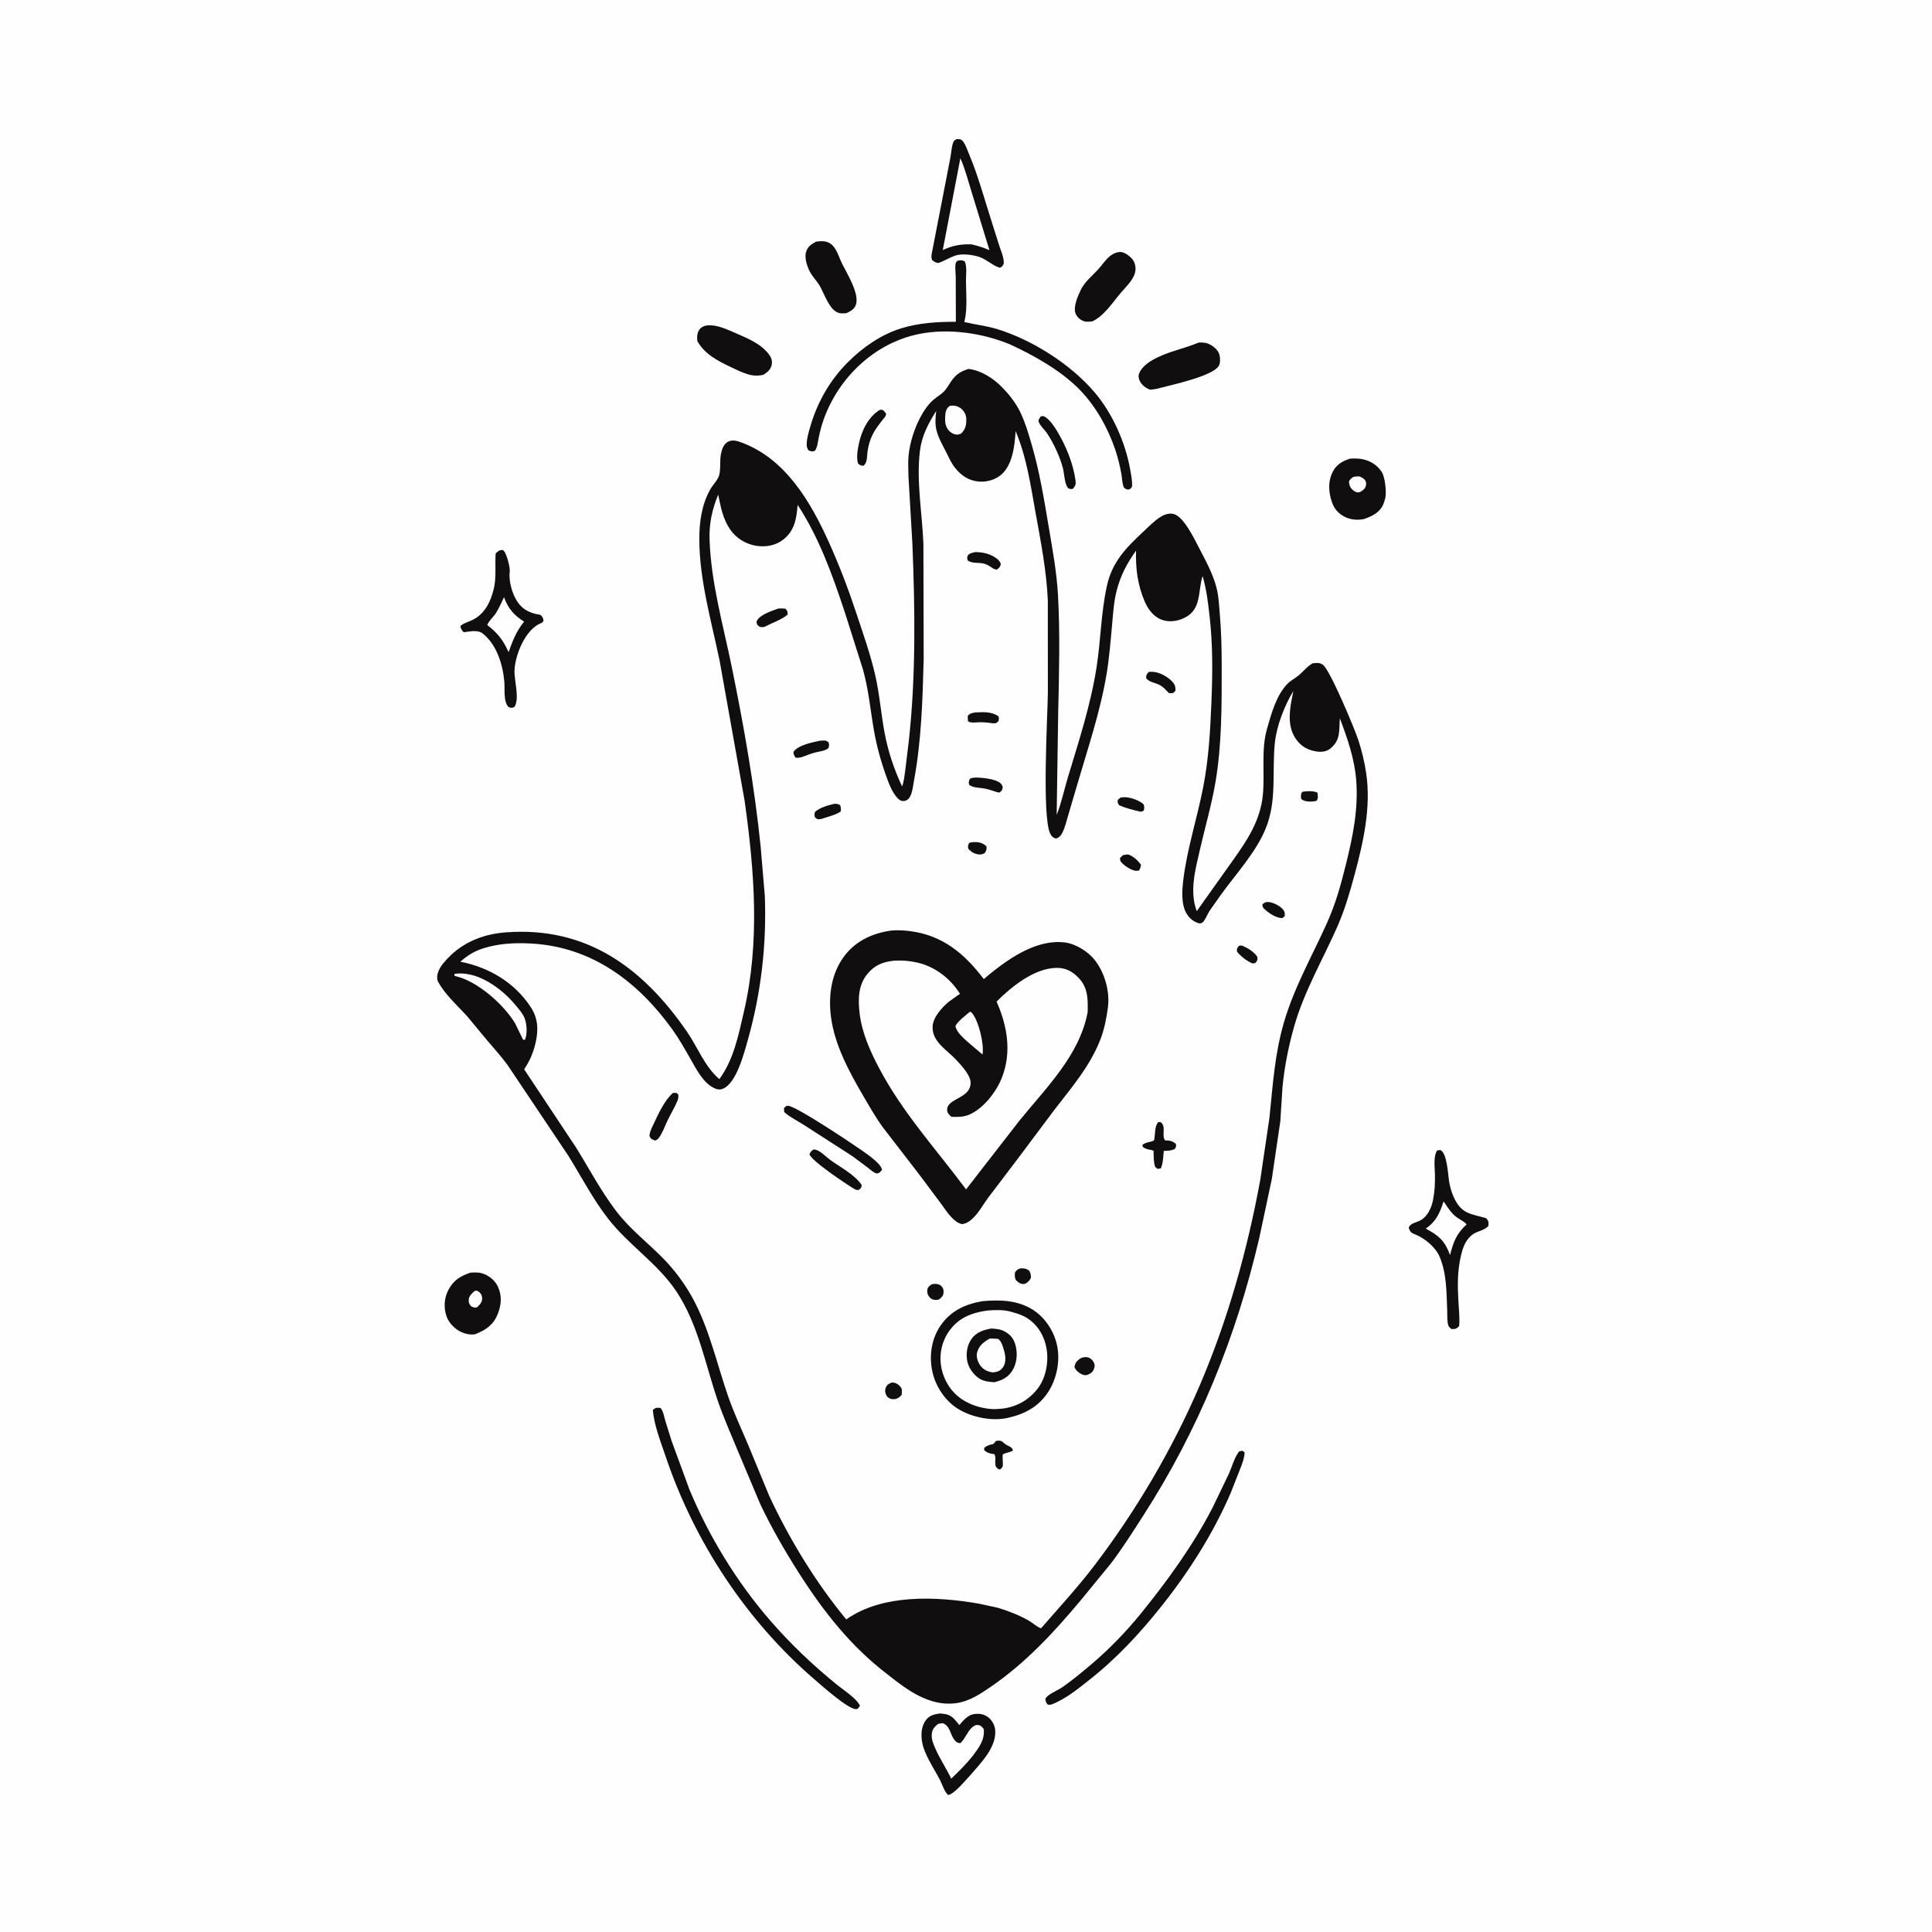 <svg version="1.1" xmlns="http://www.w3.org/2000/svg" style="display: block;" viewBox="0 0 2048 2048" width="1024" height="1024">
<path transform="translate(0,0)" fill="rgb(254,254,254)" d="M -0 -0 L 2048 0 L 2048 2048 L -0 2048 L -0 -0 z"/>
<path transform="translate(0,0)" fill="rgb(17,14,16)" d="M 932.544 434.5 L 934.297 434.304 C 936.769 434.523 937.955 436.764 939.321 438.5 C 939.213 440.059 938.953 440.844 937.974 442.082 C 932.014 449.617 926.559 456.016 923.055 465.141 C 921.4 469.45 920.31 473.936 919.637 478.5 C 918.834 483.944 919.729 489.835 915.5 493.663 C 912.396 493.552 912.18 493.359 909.663 491.5 C 907.51 485.629 909.169 475.986 910.526 469.939 C 913.619 456.15 920.238 442.211 932.544 434.5 z"/>
<path transform="translate(0,0)" fill="rgb(17,14,16)" d="M 1103.17 441.5 C 1105.47 440.973 1105.87 440.752 1108 442.082 C 1113.27 445.373 1117.78 452.305 1120.92 457.598 C 1130.17 473.191 1137.52 490.993 1140.07 509.039 C 1140.67 513.336 1140.12 514.614 1137.5 518.035 C 1135.2 518.722 1134.83 518.464 1132.5 517.744 L 1131.59 516.603 C 1128.43 512.203 1128.14 501.444 1126.63 495.837 C 1125 489.759 1122.69 483.734 1120.11 478 C 1117.21 471.57 1113.79 465.138 1109.88 459.267 C 1107.39 455.524 1102.02 450.838 1100.91 446.62 C 1100.47 444.961 1102.32 442.918 1103.17 441.5 z"/>
<path transform="translate(0,0)" fill="rgb(17,14,16)" d="M 864.922 256.206 C 868.416 255.707 872.028 255.311 875.5 256.155 C 885.041 258.476 887.74 268.498 891.167 276.287 C 893.021 280.501 895.304 284.503 897.425 288.584 C 901.884 297.165 910.8 313.66 907.153 323.393 C 905.424 328.007 901.232 330.078 897.049 332.052 C 894.615 332.126 891.749 332.398 889.382 331.785 C 879.118 329.127 873.648 310.703 868.665 302.5 C 866.1 298.278 862.63 294.662 859.961 290.5 C 856.216 284.658 852.5 274.338 854.366 267.47 C 856.016 261.4 859.719 259.179 864.922 256.206 z"/>
<path transform="translate(0,0)" fill="rgb(17,14,16)" d="M 746.79 345.5 C 749.638 344.702 753.081 344.684 756 345.033 C 763.828 345.969 772.063 349.756 779.219 352.877 C 791.902 358.408 805.951 363.924 814.754 375.195 C 817.412 378.598 818.932 382.206 818.072 386.562 C 817.044 391.773 813.602 394.428 809.399 397.208 C 804.01 398.658 798.426 398.367 793.08 396.831 C 786.564 394.96 780.405 391.85 774.304 388.941 C 760.721 382.463 746.742 375.235 739.184 361.5 C 738.832 358.012 738.765 354.779 740.219 351.5 C 741.693 348.178 743.564 346.912 746.79 345.5 z"/>
<path transform="translate(0,0)" fill="rgb(17,14,16)" d="M 1184.29 267.5 C 1185.97 267.164 1187.81 266.912 1189.5 267.335 C 1193.91 268.439 1200.11 273.212 1202.03 277.386 C 1204.03 281.722 1204.23 286.13 1202.68 290.6 C 1200.06 298.107 1193.1 304.543 1188.04 310.5 C 1179.31 320.776 1170.44 334.803 1157.99 340.655 C 1154.83 341 1151.61 341.452 1148.55 340.35 C 1144.9 339.039 1141.52 335.857 1140.11 332.241 C 1137.38 325.255 1142.87 312.86 1146.09 306.5 C 1150.16 298.447 1158.13 292.154 1164.14 285.5 C 1168.38 280.808 1171.98 275.135 1176.94 271.181 C 1179.15 269.411 1181.61 268.36 1184.29 267.5 z"/>
<path transform="translate(0,0)" fill="rgb(17,14,16)" d="M 1270.63 363.131 C 1275.24 362.887 1278.66 363.122 1282.81 365.305 C 1287.25 367.644 1291.66 371.582 1292.82 376.692 C 1293.56 380 1293.7 385.186 1291.78 388.142 C 1284.83 398.823 1242.35 407.956 1229.07 411.419 C 1225.62 412.441 1222.58 412.847 1219 413.072 C 1214.44 411.257 1210.09 408.103 1208.04 403.487 C 1206.85 400.806 1206.5 398.305 1207.66 395.494 C 1210.12 389.515 1216.42 384.659 1221.9 381.54 C 1237.67 372.561 1254.19 370.073 1270.63 363.131 z"/>
<path transform="translate(0,0)" fill="rgb(17,14,16)" d="M 498.706 1349.07 C 502.665 1348.89 506.82 1348.54 510.672 1349.68 C 517.925 1351.82 524.528 1356.9 527.758 1363.81 C 532.351 1373.64 531.468 1383.54 527.439 1393.35 C 522.673 1404.95 514.652 1409.97 503.493 1414.4 C 498.39 1415.06 493.677 1414.17 489 1412.04 C 482.152 1408.92 475.714 1402.39 473.272 1395.2 C 470.212 1386.2 470.814 1375.92 475.237 1367.5 C 480.721 1357.06 487.98 1352.67 498.706 1349.07 z"/>
<path transform="translate(0,0)" fill="rgb(254,254,254)" d="M 503.059 1368.5 L 505.532 1368.09 C 506.559 1368.7 507.622 1369.26 508.5 1370.09 C 510.297 1371.78 511.104 1374.02 511.1 1376.43 C 511.091 1380.85 508.483 1383.07 505.5 1385.9 C 502.474 1386.23 502.074 1386.02 499.309 1384.68 C 497.442 1382.07 496.844 1381.53 496.875 1378.21 C 496.916 1373.74 500.081 1371.37 503.059 1368.5 z"/>
<path transform="translate(0,0)" fill="rgb(17,14,16)" d="M 1431.5 486.099 C 1435.41 486.028 1439.57 485.889 1443.43 486.603 C 1452.36 488.257 1459.64 492.628 1464.66 500.23 C 1468.22 505.618 1470.01 522.203 1468.38 528.363 L 1468.04 529.5 C 1467.45 531.549 1466.87 533.571 1465.94 535.5 C 1461.89 543.868 1453.82 547.461 1445.54 550.321 C 1439.12 551.439 1432.55 551.07 1426.55 548.367 C 1419.5 545.191 1414.57 539.912 1412.01 532.605 C 1408.18 521.67 1407.45 509.911 1413.16 499.409 C 1417.2 491.973 1423.71 488.41 1431.5 486.099 z"/>
<path transform="translate(0,0)" fill="rgb(254,254,254)" d="M 1434.67 505.5 C 1436.78 505.011 1438.84 505.046 1441 504.981 C 1442.87 505.839 1444.96 506.658 1446.36 508.219 C 1448.13 510.203 1448.49 511.91 1447.98 514.5 C 1447.33 517.819 1445.15 519.416 1442.5 521.158 C 1441.65 521.497 1440.93 521.847 1439.98 521.929 C 1437.75 522.125 1435.6 520.761 1433.98 519.356 C 1431.1 516.854 1430.24 514.177 1429.98 510.5 C 1431.03 507.886 1432.46 507.091 1434.67 505.5 z"/>
<path transform="translate(0,0)" fill="rgb(17,14,16)" d="M 1313.63 1538.5 L 1317 1537.84 L 1319.27 1539.5 C 1319.41 1544.5 1317.35 1549.48 1315.77 1554.17 L 1304.63 1582.51 C 1286.11 1625.44 1260.56 1665.71 1231.52 1702.25 C 1208.34 1731.4 1183.81 1757.86 1154.48 1780.97 C 1141.88 1790.91 1129.58 1800.99 1114.5 1806.94 L 1111 1807.12 C 1108.53 1805.06 1108.76 1804.07 1108.1 1801 C 1108.75 1799.78 1108.74 1799.63 1109.89 1798.5 C 1113.79 1794.68 1121.53 1791.71 1126.29 1788.39 C 1136.89 1780.99 1147.03 1772.58 1156.9 1764.22 C 1175.98 1748.06 1194.34 1729.03 1210.06 1709.56 C 1238.29 1674.6 1264.61 1638.28 1285.33 1598.25 L 1302.77 1562 C 1305.77 1555.21 1308.33 1545.91 1312.56 1539.95 L 1313.63 1538.5 z"/>
<path transform="translate(0,0)" fill="rgb(17,14,16)" d="M 694.998 1492.5 C 696.909 1492.17 698.339 1492.32 700.256 1492.5 C 703.147 1496 704.022 1501.86 705.276 1506.18 L 711.897 1527.34 L 730.757 1578.76 C 751.336 1628.36 780.865 1676.7 816.027 1717.34 C 838.152 1742.91 861.79 1765.27 888.035 1786.55 C 893.815 1791.23 909.619 1801.57 911.559 1808.5 L 909.066 1811.5 L 907.392 1811.75 C 899.046 1811.96 870.083 1786.03 862.647 1779.61 C 790.837 1717.58 735.908 1633.9 705.691 1544.1 C 700.573 1528.89 693.215 1510.49 692.062 1494.5 L 694.998 1492.5 z"/>
<path transform="translate(0,0)" fill="rgb(17,14,16)" d="M 529.24 583.5 C 530.465 583.156 531.736 583.114 533 582.989 C 533.794 583.721 534.097 583.92 534.701 584.731 C 537.3 588.221 540.909 601.866 540.351 605.98 C 539.005 615.895 543.044 629.841 548.497 637.913 C 554.174 646.318 561.594 649.793 571.267 651.501 L 573 651.8 C 575.312 654.288 575.536 654.672 576.186 658 C 575.266 659.585 574.736 660.048 573.029 660.754 C 556.911 667.423 546.018 694.052 545.387 710.812 C 545.001 721.055 551.072 740.607 545.343 749.342 C 542.225 750.758 542.366 750.589 539.086 749.5 C 533.432 743.702 535.267 730.558 534.634 722.982 C 533.1 704.604 526.606 683.32 511.63 671.5 C 506.27 667.269 497.674 669.562 491.5 670.205 C 489.299 667.554 488.52 667.008 488.061 663.5 C 492.387 659.913 498.269 658.849 503.116 655.965 C 514.75 649.042 520.008 637.588 523.232 625 C 526.494 612.262 524.465 599.376 525.435 586.5 L 529.24 583.5 z"/>
<path transform="translate(0,0)" fill="rgb(254,254,254)" d="M 534.296 633.03 C 538.562 645.041 544.88 652.282 555.54 658.948 C 547.223 669.305 543.572 678.939 539.132 691.343 C 533.534 678.795 527.571 671.005 516.57 662.625 C 517.412 658.944 523.416 653.613 525.647 650.019 C 528.99 644.635 531.605 638.759 534.296 633.03 z"/>
<path transform="translate(0,0)" fill="rgb(17,14,16)" d="M 996.118 1816.36 L 1000.41 1816.74 C 1008.85 1817.7 1011.92 1822.45 1016.91 1828.68 C 1020.68 1824.16 1025.85 1818.12 1032 1817.09 C 1037.71 1816.14 1043.24 1816.88 1047.82 1820.59 C 1051.96 1823.94 1054.75 1829.37 1055.01 1834.67 C 1055.94 1852.91 1039.43 1869.04 1028.46 1881.92 C 1023.78 1886.77 1011.26 1902.25 1005 1902.76 C 1001.2 1899.46 998.81 1891.55 996.484 1887 C 990.089 1874.49 979.29 1859.41 977.283 1845.5 C 976.161 1837.73 976.811 1829.28 981.821 1822.94 C 985.442 1818.36 990.62 1817.16 996.118 1816.36 z"/>
<path transform="translate(0,0)" fill="rgb(254,254,254)" d="M 994.341 1827.5 C 995.966 1826.98 997.809 1826.87 999.5 1826.62 C 1007.45 1829.98 1007.03 1838.44 1011.75 1844.4 C 1013.72 1846.9 1014.97 1847.56 1018 1847.84 C 1023.15 1843.09 1025.08 1836.19 1030.07 1831.5 C 1032.28 1829.43 1034.35 1828.09 1037.5 1828.72 C 1040.3 1829.28 1041.21 1830.92 1042.84 1833 C 1043.89 1844.2 1038.17 1851.83 1031.85 1860.37 C 1024.68 1869.56 1016.72 1877.44 1008.32 1885.47 C 1003.26 1874.66 996.454 1864.79 991.611 1853.79 C 989.414 1848.81 987.076 1843.41 987.73 1837.83 C 988.299 1832.98 990.683 1830.45 994.341 1827.5 z"/>
<path transform="translate(0,0)" fill="rgb(17,14,16)" d="M 1523.41 1219.5 L 1527 1219.07 C 1534.45 1223.21 1534.82 1246.37 1536.51 1254.66 C 1537.66 1260.35 1539.52 1266.31 1542.19 1271.5 C 1550.36 1287.36 1560.11 1286.73 1575.5 1291.38 C 1578.31 1294.94 1577.94 1295.19 1577.78 1299.5 C 1573.12 1304.82 1565.52 1304.76 1560 1309.39 C 1553.03 1315.23 1550.51 1323.14 1548.54 1331.66 C 1544.89 1347.45 1545.04 1362.08 1545.89 1378.14 C 1546.37 1387.21 1547.49 1396.43 1546.8 1405.5 L 1545.76 1406.78 C 1543.15 1409.08 1541.75 1408.88 1538.5 1408.85 C 1537.8 1408.1 1535.84 1406.46 1535.5 1405.61 C 1533.8 1401.39 1534.28 1394.11 1534.1 1389.56 C 1533.32 1370.26 1533.71 1350.87 1526.26 1332.63 C 1522.11 1322.47 1510.85 1313.01 1500.78 1308.77 L 1497.75 1307.5 C 1494.75 1305.97 1494.43 1304.58 1493.32 1301.5 C 1495.2 1295.98 1502.25 1296.02 1506.97 1292.91 C 1513.6 1288.52 1517.36 1280.32 1518.9 1272.75 L 1519.24 1271 C 1520.93 1262.54 1521.19 1254.46 1521.12 1245.84 C 1521.07 1237.9 1519.11 1226.13 1523.41 1219.5 z"/>
<path transform="translate(0,0)" fill="rgb(254,254,254)" d="M 1530.26 1273.5 L 1532.74 1277.11 C 1536 1282.08 1539.11 1286.56 1543.92 1290.19 C 1547.23 1292.69 1552.19 1294.69 1554.67 1297.92 C 1543.74 1307.96 1540.8 1316.22 1537.11 1330.4 C 1531.54 1315.31 1525.4 1309.86 1511.38 1302.41 C 1521.98 1294.98 1525.79 1286.94 1529.77 1275 L 1530.26 1273.5 z"/>
<path transform="translate(0,0)" fill="rgb(17,14,16)" d="M 1013.95 147.5 C 1016.87 147.434 1018.44 147.14 1020.49 149.5 C 1023.56 153.03 1025.79 159.988 1027.63 164.357 C 1037.35 187.541 1043.7 211.868 1051.46 235.738 L 1059.27 260.507 C 1061.28 266.593 1064.34 273.018 1064.02 279.5 C 1062.67 282.126 1062.55 282.431 1060 283.855 C 1052.97 281.96 1046.77 275.841 1039.72 272.959 L 1038.27 272.376 C 1030.78 269.995 1019.38 268.4 1011.87 271.182 C 1005.9 273.39 1000.58 276.863 994.5 278.843 C 991.354 278.219 990.29 277.561 987.995 275.5 C 987.186 273.008 987.268 271.484 987.69 268.856 L 1007.33 167.679 C 1008.25 163.315 1008.93 152.866 1011.17 149.5 C 1011.81 148.551 1013.03 148.167 1013.95 147.5 z"/>
<path transform="translate(0,0)" fill="rgb(254,254,254)" d="M 1018.03 167.768 C 1023.19 179.188 1026.17 191.57 1029.93 203.5 L 1048.85 265.185 C 1042.42 262.397 1036.39 260.485 1029.55 258.979 C 1017.72 258.761 1010.15 260.24 999.363 265.005 L 1018.03 167.768 z"/>
<path transform="translate(0,0)" fill="rgb(17,14,16)" d="M 1014.82 276.5 C 1018.02 275.639 1019.42 275.655 1022.5 276.85 C 1025.28 281.862 1023.97 291.099 1023.97 296.949 C 1023.96 310.532 1025.69 327.142 1022.47 340.293 L 1022.19 341.352 C 1033.98 344.186 1045.79 345.369 1057.5 348.994 C 1094.69 360.507 1135.29 386.395 1160.45 416.034 C 1179.2 438.124 1192.95 468.892 1197.98 497.402 C 1199.06 503.527 1200.47 509.763 1199.98 516 C 1198.21 518.317 1198.32 518.448 1195.5 519.059 C 1193.82 518.337 1192.06 518.169 1191.27 516.406 C 1189.4 512.206 1189.48 506.396 1188.62 501.844 C 1186.98 493.163 1184.9 484.558 1182.05 476.189 C 1174.26 453.312 1161.5 430.598 1144.6 413.196 C 1125.16 393.17 1096 376.696 1070.66 365.068 C 1041.37 352.936 1005.19 347.668 973.819 354.127 C 927.117 363.745 889.247 399.912 873.252 444.279 C 870.966 450.619 869.288 457.058 867.938 463.655 C 866.972 468.375 866.587 473.792 863.912 477.854 C 860.665 478.942 860.463 478.643 857.18 477.5 C 855.794 475.655 855.18 473.959 855.131 471.659 C 854.993 465.185 857.382 457.45 859.208 451.264 C 866.681 425.945 879.844 402.971 898.5 384.234 C 914.174 368.493 933.628 354.808 954.999 348.143 C 974.075 342.194 993.447 341.13 1013.26 341.099 L 1013.13 294.035 C 1013.1 290.028 1012.08 282.649 1013.11 279 C 1013.39 278.03 1014.25 277.333 1014.82 276.5 z"/>
<path transform="translate(0,0)" fill="rgb(17,14,16)" d="M 1026.75 391.083 C 1040.31 392.753 1052.78 400.9 1062.23 410.497 C 1069.87 418.249 1076.97 427.391 1081.7 437.243 C 1086.77 447.825 1090.19 459.519 1093.48 470.759 C 1101.77 499.143 1106.58 528.019 1111.45 557.134 C 1115.53 581.496 1120.09 605.825 1121.49 630.526 C 1123.83 672.033 1122.64 713.914 1121.73 755.457 L 1120.12 863.835 C 1125.19 851.198 1128.05 837.126 1131.99 824.068 C 1143.58 785.728 1156.35 746.606 1162.46 706.951 C 1166.85 678.538 1167.18 648.918 1173.39 620.925 C 1179.03 595.514 1193.48 580.909 1211.94 563.619 C 1217.86 558.075 1223.89 551.751 1230.84 547.547 C 1234.97 545.051 1240.45 543.43 1245.2 545.206 C 1255.23 548.954 1265.49 570.091 1270.42 579.592 C 1277.84 593.87 1286.18 608.731 1289.91 624.5 C 1291.85 632.711 1292.24 641.592 1292.98 650 C 1294.64 669.082 1295.06 687.704 1295.06 706.864 C 1295.06 747.722 1295.29 789.401 1288.34 829.758 C 1284.27 853.386 1277.47 876.635 1272.12 900 C 1267.28 921.083 1260.62 944.929 1268.61 965.847 L 1306.74 912.259 C 1322.19 890.586 1336.06 869.807 1338.69 842.588 C 1340.95 819.173 1336.57 795.427 1343.13 772.395 C 1347.62 756.627 1352.99 736.881 1364.75 724.881 C 1368.22 721.338 1373.01 718.977 1376.82 715.772 C 1381.88 711.506 1385.63 706.379 1391.5 703.118 C 1395.52 702.723 1399.12 702.158 1402.49 704.801 C 1410.18 710.837 1435.59 771.682 1439.6 783.68 C 1443.48 795.26 1446.51 807.921 1448.27 819.996 C 1453.5 855.8 1445.22 892.619 1435.97 926.992 C 1430.92 945.761 1425.61 964.154 1417.75 982 C 1402.28 1017.14 1382.68 1050.36 1372.02 1087.57 C 1365.98 1108.64 1361.51 1130.86 1359.48 1152.7 L 1357.17 1188.73 L 1348.17 1249.83 L 1334.88 1312.32 C 1310.32 1417.63 1270.45 1515.73 1211.85 1606.7 C 1200.81 1623.85 1189.88 1641.23 1177.5 1657.46 L 1145.15 1696.96 C 1117.28 1730.28 1087.26 1762.59 1051.3 1787.33 C 1039 1795.8 1027.28 1803.92 1012 1805.61 C 984.875 1808.61 961.583 1791.48 941.555 1775.49 C 902.73 1746.09 873.785 1709.46 847.691 1668.72 C 832.438 1644.9 817.923 1619.78 805.804 1594.21 L 782.141 1538 C 774.691 1519.95 766.701 1502.06 760.419 1483.55 C 747.363 1445.07 739.852 1403.23 716.965 1368.95 C 696.994 1339.04 666.346 1319.87 644.461 1291.64 C 628.54 1271.11 616.258 1247.43 602.614 1225.37 L 538.047 1129 C 531.451 1119.85 523.725 1111.6 516.5 1102.95 L 495.5 1077.63 C 485.273 1066.27 472.116 1054.73 464.733 1041.25 C 464.143 1040.18 463.65 1039.06 463.5 1037.83 C 462.709 1031.32 466.517 1025.23 470.478 1020.45 C 487.341 1000.12 510.251 990.29 536.219 988.336 C 621.801 981.895 681.408 1025.89 727.98 1093.29 C 739.813 1110.41 746.532 1130.02 762.528 1143.92 C 777.759 1123.29 782.856 1097.13 788.539 1072.66 C 805.757 998.497 799.767 923.438 789.321 848.812 L 762.866 700.553 C 754.14 658.647 741.457 615.074 741.296 572 C 741.227 553.611 743.854 534.386 753.202 518.291 C 755.784 513.846 760.906 508.746 762.284 503.902 C 764.241 497.022 762.766 488.387 764.257 481.094 C 765.242 476.272 767.111 470.566 771.859 468.177 C 776.422 465.88 781.203 467.307 785.659 468.933 C 832.576 486.055 859.29 531.887 878.725 574.961 C 889.789 599.484 899.251 624.368 907.716 649.906 C 914.862 671.463 922.486 692.959 927.637 715.11 C 932.34 735.338 933.85 756.203 937.654 776.575 C 941.363 796.443 947.701 815.413 956.268 833.675 C 958.166 828.704 958.724 822.753 959.49 817.5 L 963.197 787.02 C 970.997 717.785 969.972 645.735 967.169 576.238 L 963.014 505.247 C 962.894 497.872 962.386 489.978 963.144 482.647 C 964.551 469.041 969.221 454.403 975.609 442.354 C 979.237 435.511 983.841 428.536 989.819 423.5 C 993.306 420.562 997.269 418.378 1000.52 415.112 C 1003.92 411.697 1006.29 406.911 1009.11 403 C 1013.86 396.412 1019.09 393.393 1026.75 391.083 z"/>
<path transform="translate(0,0)" fill="rgb(254,254,254)" d="M 1006.36 430.5 C 1008.03 430.055 1007.65 430.075 1009.6 429.963 C 1013.01 429.766 1017.05 431.361 1019.51 433.694 C 1022.8 436.805 1024.4 440.614 1024.35 445.115 C 1024.3 451.176 1023.25 455.231 1018.9 459.5 C 1017.72 460.057 1016.54 460.578 1015.21 460.669 C 1011.88 460.896 1008.43 459.13 1006.2 456.804 C 1001.88 452.301 1001.62 447.129 1001.95 441.235 C 1002.21 436.455 1002.78 433.648 1006.36 430.5 z"/>
<path transform="translate(0,0)" fill="rgb(254,254,254)" d="M 481.639 1032.5 C 489.227 1030.84 499.333 1032.76 506.504 1035.53 C 522.383 1041.65 536.744 1053.48 547.423 1066.58 C 550.378 1070.2 554.077 1074.43 555.88 1078.76 C 558.549 1085.18 559.229 1095.74 556.5 1102.22 L 554.5 1102.16 L 546.054 1084.8 C 533.756 1064.55 506.48 1040.39 483.272 1034.83 L 481.866 1034.5 L 481.639 1032.5 z"/>
<path transform="translate(0,0)" fill="rgb(254,254,254)" d="M 992.415 435.657 C 991.702 442.066 991.089 448.565 992.438 454.94 C 994.255 463.518 999.168 471.709 1003.07 479.5 C 1005.88 485.11 1008.45 491.024 1012.4 495.954 C 1019.16 504.406 1027.3 509.832 1038.37 510.527 C 1046.62 511.044 1055.49 508.376 1061.69 502.874 C 1073.52 492.393 1075.69 471.755 1076.59 456.946 C 1088.32 484.724 1092.48 514.311 1097.78 543.703 C 1103.32 574.35 1109.39 605.312 1110.74 636.5 L 1110.78 735.148 C 1110.38 760.448 1104.45 865.243 1113.16 883.44 C 1114.68 886.619 1116.2 887.922 1119.5 888.994 C 1123.11 887.499 1124.59 885.927 1126.34 882.328 C 1129.09 876.687 1130.56 870.199 1132.36 864.207 L 1141.25 833.978 C 1152.64 794.839 1166.22 755.091 1172.97 714.857 C 1175.87 697.512 1177.23 680.013 1178.84 662.519 C 1180 649.951 1180.61 637.872 1183.85 625.58 C 1188.16 609.203 1194.66 597.352 1204.27 583.637 C 1203.69 602.596 1205.88 619.885 1213.38 637.515 C 1216.87 645.717 1222.8 653.785 1231.45 656.951 C 1239.53 659.911 1248.53 658.525 1256.13 654.658 C 1274.06 645.523 1269.65 626.184 1274.81 610.659 C 1279.03 625.193 1280.46 637.966 1282.18 652.873 C 1285.74 683.718 1285.4 714.123 1284.13 745.115 C 1282.88 775.522 1281.25 804.42 1275.44 834.416 C 1269.15 866.886 1258.46 899.384 1254.42 932.129 C 1253.07 943.039 1251.81 958.462 1257.76 968.344 C 1261.05 973.815 1265.39 977.243 1271.5 978.923 C 1272.5 978.64 1273.65 978.664 1274.5 978.073 C 1277.22 976.195 1279.96 969.009 1281.88 966 L 1293.98 948.799 C 1309.99 926.571 1331.32 903.723 1341.7 878.218 C 1353.88 848.269 1348.15 818.381 1351.42 787.22 C 1353.28 769.455 1361.71 747.601 1371.01 732.551 L 1368.97 742.943 C 1366.43 756.858 1365.33 771.989 1374.2 784.048 C 1379.77 791.615 1386.71 795.277 1395.91 796.643 C 1400.89 797.383 1406.22 796.778 1410.2 793.511 C 1421.51 784.241 1419.19 774.412 1420.36 761.425 C 1428.32 782.912 1435.95 804.363 1437.67 827.394 C 1439.93 857.677 1434.2 886.056 1426.98 915.282 C 1421.51 937.444 1416.02 957.599 1406.61 978.517 C 1390.78 1013.68 1371.93 1046.46 1361.04 1083.77 C 1351.2 1117.48 1349.26 1150.28 1345.66 1184.84 L 1335.97 1250.5 C 1322.37 1324.79 1301.74 1398.5 1272.01 1468.03 C 1242.99 1535.86 1204.04 1602.06 1159.18 1660.67 C 1141.87 1683.29 1122.2 1704.6 1103.52 1726.1 C 1098.98 1724.48 1094.66 1720.21 1090.34 1717.8 C 1080.02 1712.03 1068.77 1707.58 1057.45 1704.22 L 1037.27 1699.88 C 992.911 1692.19 935.474 1689.46 897.086 1716.67 C 864.821 1677.69 836.448 1631.08 815.197 1585.19 L 793.583 1532.85 C 786.334 1515.47 778.09 1498.17 771.925 1480.39 C 760.046 1446.14 751.898 1408.64 734.579 1376.73 C 725.89 1360.71 714.734 1345.71 701.856 1332.81 C 685.055 1315.97 667.124 1302.3 652.618 1283.06 C 636.697 1261.94 624.64 1239.03 610.79 1216.66 L 555.646 1133.53 C 561.677 1124.51 565.488 1115.46 567.858 1104.86 C 570.88 1091.35 570.333 1079.29 562.568 1067.49 C 545.361 1041.32 518.118 1025.35 487.992 1019.45 C 495.435 1012.86 502.694 1008.29 512.286 1005.27 C 528.902 1000.05 545.621 999.237 562.894 1000.16 C 627.437 1003.62 676.447 1040.69 713.079 1091.76 C 720.114 1101.56 726.063 1112.3 732.074 1122.76 C 738.182 1133.39 745.289 1147.79 756.864 1153.33 C 759.956 1154.81 762.684 1155.49 766 1154.23 C 780.572 1148.66 788.726 1116.58 792.68 1102.6 C 806.743 1052.87 812.739 1001.41 810.747 949.781 L 806.333 897.5 C 799.737 833.232 788.646 770.284 775.704 707 C 766.544 662.209 753.811 618.284 752.175 572.272 C 751.562 555.044 754.839 540.07 761.336 524.259 C 764.065 537.629 766.168 549.918 774.084 561.406 C 780.431 570.617 790.813 576.919 801.864 578.605 C 811.932 580.142 822.366 578.311 830.5 571.831 C 842.509 562.263 844.354 549.563 845.51 535.198 C 868.13 569.49 882.481 609.674 895.35 648.456 L 914.801 709.718 C 920.75 730.981 922.653 752.678 926.433 774.332 C 929.269 790.576 933.626 806.534 939.188 822.053 C 942.031 829.983 945.425 839.698 951.347 845.913 C 953.54 848.215 955.144 849.392 958.5 849.047 C 966.694 848.203 967.483 834.973 968.665 828.679 C 976.714 785.805 978.012 741.989 979.135 698.5 L 978.845 576.46 C 977.591 543.976 971.212 510.427 975.156 477.998 C 977.084 462.144 983.994 448.935 992.415 435.657 z"/>
<path transform="translate(0,0)" fill="rgb(17,14,16)" d="M 1380.2 839.5 C 1384.63 838.455 1392.73 838.126 1396.64 840.342 C 1396.84 843.935 1397.7 846.051 1395.5 848.992 C 1393.55 849.386 1391.49 849.717 1389.5 849.703 C 1385.88 849.678 1382 849.42 1379.3 846.816 C 1378.94 843.729 1378.74 842.385 1380.2 839.5 z"/>
<path transform="translate(0,0)" fill="rgb(17,14,16)" d="M 1027.49 893.5 C 1028.75 893.092 1028.98 892.962 1030.5 892.802 C 1036.61 892.159 1041.23 893.064 1045.73 897.148 C 1045.91 901.126 1045.69 901.335 1043.66 904.5 C 1041.84 905.22 1040.26 905.938 1038.27 905.781 C 1033.28 905.387 1029.79 903.437 1026.5 899.793 C 1025.85 896.457 1025.86 896.49 1027.49 893.5 z"/>
<path transform="translate(0,0)" fill="rgb(17,14,16)" d="M 1081.81 1344.5 C 1085.53 1344.37 1088.03 1344.68 1090.98 1347.02 C 1092.62 1349.71 1092.77 1351.46 1092.86 1354.5 C 1090.91 1358.35 1090.03 1358.72 1086.5 1360.95 L 1085.19 1361.08 C 1081.46 1361.23 1079.48 1359.33 1076.89 1357.03 C 1075.39 1353.33 1075.6 1352.34 1076.05 1348.5 C 1078.24 1345.91 1078.61 1345.57 1081.81 1344.5 z"/>
<path transform="translate(0,0)" fill="rgb(17,14,16)" d="M 987.554 1361.5 C 988.669 1361.18 988.66 1361.14 990.008 1361.01 C 992.915 1360.74 995.968 1361.3 998.049 1363.5 C 1000.1 1365.66 1000.5 1368.14 1000.1 1371 C 999.628 1374.32 997.716 1375.49 995.368 1377.5 L 993.467 1377.9 C 990.616 1378.21 987.802 1377.64 985.759 1375.5 C 983.535 1373.17 982.638 1370.73 982.997 1367.5 C 983.364 1364.2 985.146 1363.3 987.554 1361.5 z"/>
<path transform="translate(0,0)" fill="rgb(17,14,16)" d="M 1313.45 1002.5 L 1316.5 1002.29 C 1322.61 1004.89 1329.29 1008.81 1332.95 1014.5 C 1333.06 1018.28 1332.97 1018.09 1330.5 1020.99 L 1327.5 1021.22 C 1321.37 1018.56 1315.54 1013.96 1311.28 1008.84 C 1311.02 1005.18 1311.13 1005.39 1313.45 1002.5 z"/>
<path transform="translate(0,0)" fill="rgb(17,14,16)" d="M 1190.32 906.5 L 1195.5 905.696 C 1201.04 907.187 1206.01 912.029 1209.44 916.5 C 1209.3 919.088 1208.72 920.497 1207.5 922.772 L 1204.67 923.122 C 1200.45 923.208 1193.19 918.533 1190.12 915.593 C 1187.66 913.241 1187.43 912.856 1187.25 909.5 L 1190.32 906.5 z"/>
<path transform="translate(0,0)" fill="rgb(17,14,16)" d="M 1341.26 956.5 L 1343.11 956.176 C 1348.2 955.811 1356.09 959.755 1359.5 963.449 C 1361.92 966.069 1361.94 967.535 1361.99 971 L 1359.5 973.184 C 1353.3 973.454 1345.53 968.309 1340.92 964.171 C 1338.76 962.235 1338.24 961.362 1338.19 958.5 L 1341.26 956.5 z"/>
<path transform="translate(0,0)" fill="rgb(17,14,16)" d="M 945.246 1465.5 C 948.766 1465.48 951.523 1466.83 953.968 1469.35 C 956.791 1472.26 956.016 1474.84 955.833 1478.5 C 953.807 1481.18 952.497 1481.79 949.5 1483.03 L 946 1483.2 C 943.423 1482.98 940.93 1481.55 939.669 1479.25 C 938.238 1476.64 937.816 1473.8 938.96 1471 C 940.345 1467.6 942.202 1466.92 945.246 1465.5 z"/>
<path transform="translate(0,0)" fill="rgb(17,14,16)" d="M 1187.75 845.5 C 1189.27 845.191 1190.81 845.049 1192.37 845.068 C 1198.51 845.144 1207.92 848.469 1212.35 852.715 C 1213.16 855.43 1213.15 856.624 1212.37 859.348 L 1209.5 860.51 C 1202.16 858.977 1193.19 856.609 1186.37 853.622 C 1184.74 851.102 1184.68 850.989 1184.86 848 L 1187.75 845.5 z"/>
<path transform="translate(0,0)" fill="rgb(17,14,16)" d="M 884.325 852.088 C 886.972 851.937 888.209 852.247 890.586 853.412 C 891.273 856.016 891.995 857.876 890.909 860.5 C 884.935 864.176 876.916 866.019 870.229 868.241 C 866.569 868.586 866.768 868.813 863.952 866.5 C 863.067 863.576 863.079 863.397 864.055 860.5 C 869.865 855.688 877.158 853.894 884.325 852.088 z"/>
<path transform="translate(0,0)" fill="rgb(17,14,16)" d="M 1146.06 1439.5 C 1148.11 1438.76 1150.82 1438.32 1153 1438.79 C 1155.41 1439.3 1157.82 1441.38 1159.09 1443.5 C 1160.73 1446.27 1160.66 1448.49 1159.51 1451.5 C 1158.23 1454.84 1155.67 1456.22 1152.56 1457.5 C 1151.5 1457.66 1150.6 1457.86 1149.5 1457.68 C 1146.02 1457.11 1141.65 1453.91 1139.85 1450.94 C 1138.79 1449.2 1138.96 1448.92 1139.46 1447.02 C 1140.44 1443.36 1142.98 1441.39 1146.06 1439.5 z"/>
<path transform="translate(0,0)" fill="rgb(17,14,16)" d="M 1033.19 755.267 C 1042.05 754.822 1050.19 754.104 1058.01 758.948 C 1059.3 761.38 1058.97 761.65 1058.42 764.4 C 1055.97 766.755 1056.17 766.723 1052.78 766.759 C 1048.33 766.117 1043.69 765.574 1039.19 765.578 C 1035.09 765.582 1029.31 766.914 1026.05 764.5 L 1025.81 759 C 1028.07 756.107 1029.72 756.223 1033.19 755.267 z"/>
<path transform="translate(0,0)" fill="rgb(17,14,16)" d="M 824.793 645.132 C 827.403 644.821 829.891 645.018 832.5 645.196 C 834.943 647.991 834.954 647.804 834.878 651.5 C 829.031 656.753 818.378 660.236 811.254 664.142 C 809.654 664.701 810.137 664.68 808.689 664.736 C 805.139 664.874 805.254 664.55 802.686 662.252 C 802.327 660.961 801.639 659.788 802.183 658.473 C 804.982 651.719 818.359 647.529 824.793 645.132 z"/>
<path transform="translate(0,0)" fill="rgb(17,14,16)" d="M 1217.43 712.5 C 1218.77 712.16 1218.53 712.137 1219.78 712.097 C 1227.75 711.838 1236.29 716.308 1241.89 721.753 C 1245.46 725.229 1245.97 727.315 1246.15 732 L 1243.82 734.5 C 1242.03 735.005 1240.97 734.876 1239.14 734.726 C 1236.4 731.925 1233.38 728.482 1229.96 726.5 C 1225.07 723.659 1218.67 723.509 1214.95 719 C 1215.05 715.409 1215.18 715.325 1217.43 712.5 z"/>
<path transform="translate(0,0)" fill="rgb(17,14,16)" d="M 1030.89 824.5 C 1037.65 823.643 1052.69 825.379 1058.5 828.832 C 1061.32 830.508 1062.01 831.399 1062.96 834.5 C 1062.21 837.937 1062.25 837.955 1059.5 840.137 C 1057.5 839.896 1057.99 840.066 1056.44 839.568 C 1052.32 838.245 1048.22 836.737 1043.96 835.915 C 1038.73 834.906 1031.17 835.241 1027.27 831.869 C 1026.93 829.829 1026.71 828.776 1027.52 826.789 C 1028.29 824.89 1029.1 825.152 1030.89 824.5 z"/>
<path transform="translate(0,0)" fill="rgb(17,14,16)" d="M 1034.34 585.202 C 1041.23 585.464 1047.31 586.516 1053.38 589.986 C 1056.59 591.816 1059.9 594.334 1060.95 598 C 1059.77 601.554 1059.55 601.669 1056.5 603.877 L 1053.5 603.064 C 1050.23 600.891 1046.51 598.265 1042.63 597.365 C 1036.86 596.023 1030.7 597.586 1025.82 594.112 C 1024.98 591.392 1025.11 591.219 1026.03 588.5 C 1028.46 586.147 1031.17 585.864 1034.34 585.202 z"/>
<path transform="translate(0,0)" fill="rgb(17,14,16)" d="M 868.95 785.229 C 873.071 785.072 875.04 784.174 878.304 786.848 C 879.027 789.434 879.029 790.487 878.16 793.031 C 874.68 796.106 868.752 796.464 864.339 797.624 C 859.369 798.93 854.511 800.86 849.707 802.676 C 847.472 803.206 845.792 803.393 843.5 803.224 C 841.654 800.966 841.313 799.902 841.107 797 C 845.99 789.846 860.961 786.989 868.95 785.229 z"/>
<path transform="translate(0,0)" fill="rgb(17,14,16)" d="M 1055.6 1527.5 C 1063.37 1526.06 1062.06 1529.17 1067.66 1532.07 L 1069.5 1532.97 C 1071.8 1534.21 1073.13 1534.96 1073.8 1537.5 C 1071.03 1539.79 1064.88 1540.05 1063.14 1541.75 C 1062.17 1542.69 1063.68 1552.52 1062.83 1554.5 C 1062.34 1555.65 1061.34 1556.5 1060.59 1557.5 L 1059.02 1557.64 C 1051.83 1554.14 1057.15 1547.01 1054.12 1541.5 C 1050.03 1541.02 1046.02 1540.15 1043.15 1537 L 1043.5 1534.52 C 1046.43 1532.47 1048.39 1531.65 1051.92 1530.98 C 1053.69 1530.65 1054.49 1528.89 1055.6 1527.5 z"/>
<path transform="translate(0,0)" fill="rgb(17,14,16)" d="M 713.48 1158.5 L 717.322 1158.57 L 719.151 1160.5 C 719.171 1163.06 719.019 1164.8 718.011 1167.19 C 715.061 1174.18 710.971 1180.87 707.65 1187.71 C 704.706 1193.78 702.316 1201.05 698.266 1206.39 C 697.202 1207.79 696.081 1208.37 694.5 1209.04 L 690.679 1207.5 C 689.628 1206.1 688.348 1205.23 688.519 1203.39 C 688.903 1199.24 691.099 1195.21 692.845 1191.49 C 697.68 1181.18 704.683 1165.78 713.48 1158.5 z"/>
<path transform="translate(0,0)" fill="rgb(17,14,16)" d="M 862.371 1218.5 C 863.416 1218.55 863.911 1218.51 865 1218.85 C 870.288 1220.5 875.523 1226.19 879.993 1229.5 C 889.895 1236.84 907.224 1245.8 913.5 1256.46 C 912.75 1259.76 912.722 1259.56 909.905 1261.5 C 908.03 1261.51 906.59 1260.98 905 1260.01 C 896.36 1254.71 859.996 1230.56 858.054 1223.5 C 859.404 1220.71 859.826 1220.28 862.371 1218.5 z"/>
<path transform="translate(0,0)" fill="rgb(17,14,16)" d="M 1227.82 1189.5 L 1229.88 1189.35 C 1236.92 1193.48 1230.88 1203.33 1235 1208.86 C 1239.96 1208.93 1242.62 1209.28 1246.45 1212.5 C 1246.97 1215.22 1246.78 1215.3 1245.5 1217.79 C 1241.99 1219.96 1237.67 1219.73 1233.65 1220 C 1233.04 1226.03 1233.01 1233.06 1230.5 1238.58 L 1227 1239.03 L 1224.5 1237 C 1222.72 1231.5 1222.95 1225.67 1222.86 1219.94 C 1220.81 1219.12 1221.53 1219.29 1219.76 1218.93 C 1217.86 1218.55 1216.03 1218.28 1214.25 1217.46 C 1211.94 1216.4 1211.61 1216.3 1210.85 1214 C 1214.26 1210.15 1221.3 1211.01 1223.45 1208.53 C 1223.62 1208.34 1223.9 1205.06 1223.95 1204.71 C 1224.61 1199.75 1224.35 1193.16 1227.82 1189.5 z"/>
<path transform="translate(0,0)" fill="rgb(17,14,16)" d="M 833.371 1172.5 L 835.123 1172.17 C 842.973 1171.78 904.396 1213.01 914.107 1219.86 C 919.669 1223.79 933.808 1233.3 934.983 1240 L 932.5 1243.01 L 929.5 1243.97 C 925.828 1243.02 923.089 1240.26 920.168 1237.96 L 903.556 1225.57 L 852.611 1192.77 C 845.607 1188.28 837.464 1184.35 831.274 1178.84 L 831.077 1174.5 L 833.371 1172.5 z"/>
<path transform="translate(0,0)" fill="rgb(17,14,16)" d="M 1041.56 1379.28 C 1059.56 1377.77 1077.1 1378.06 1093.12 1387.32 C 1106.62 1395.12 1116.39 1409.44 1120.12 1424.4 C 1124.27 1441.02 1120.6 1460.55 1111.58 1474.87 C 1101.62 1490.69 1086.81 1498.81 1068.92 1502.86 C 1052.05 1506.9 1030.43 1502.58 1015.77 1493.58 C 1001.84 1485.04 991.759 1469.73 988.335 1453.87 C 984.785 1437.43 987.267 1419.51 996.826 1405.47 C 1007.63 1389.6 1023.01 1382.44 1041.56 1379.28 z"/>
<path transform="translate(0,0)" fill="rgb(254,254,254)" d="M 1045.74 1389.32 C 1053.93 1388.57 1063.33 1388.2 1071.3 1390.39 L 1073 1390.87 C 1079.11 1392.54 1085 1394.53 1090.24 1398.2 C 1100.96 1405.68 1107.2 1416.93 1109.4 1429.68 C 1111.76 1443.38 1108.81 1460.3 1100.31 1471.5 C 1091.17 1483.55 1078.97 1490.68 1064.05 1493.02 C 1058.69 1493.57 1053.62 1494.09 1048.25 1493.38 L 1046.5 1493.13 C 1037.04 1491.83 1027.64 1488.6 1019.65 1483.27 C 1007.72 1475.31 999.964 1462.35 997.634 1448.26 C 995.438 1434.98 998.671 1421.01 1006.7 1410.19 C 1016.68 1396.73 1029.61 1391.79 1045.74 1389.32 z"/>
<path transform="translate(0,0)" fill="rgb(17,14,16)" d="M 1050.84 1408.27 C 1055.78 1408.61 1060.35 1408.88 1064.82 1411.3 C 1071.43 1414.88 1074.83 1419.39 1076.66 1426.64 C 1078.82 1435.23 1077.92 1445.16 1073.18 1452.8 C 1068.54 1460.24 1062.36 1463.11 1054.12 1465.21 C 1049.28 1464.92 1043.73 1464.38 1039.38 1462.05 C 1033.09 1458.69 1027.09 1450.77 1025.53 1443.83 C 1023.68 1435.59 1024.92 1426.14 1029.9 1419.23 C 1034.99 1412.16 1042.68 1409.71 1050.84 1408.27 z"/>
<path transform="translate(0,0)" fill="rgb(254,254,254)" d="M 1049.04 1418.99 C 1052.03 1418.8 1055.02 1419.08 1058 1419.27 C 1061.71 1421.71 1063.08 1427.38 1064.29 1431.52 C 1065.95 1437.19 1066.86 1444.17 1063.19 1449.41 C 1060.37 1453.44 1057.17 1454.25 1052.5 1454.82 C 1047.01 1454.02 1042.81 1452.28 1039.32 1447.7 C 1036.7 1444.26 1034.65 1438.49 1035.65 1434.16 C 1037.39 1426.57 1042.71 1422.61 1049.04 1418.99 z"/>
<path transform="translate(0,0)" fill="rgb(17,14,16)" d="M 945.488 986.35 C 952.012 985.89 958.515 986.21 965 987.061 C 999.46 991.585 1022.39 1010.94 1042.88 1037.88 L 1049.37 1032.37 C 1071.1 1014.87 1099.78 995.287 1129.12 999.09 C 1140.53 1000.57 1153.53 1008.82 1160.51 1017.69 C 1171.1 1031.17 1176.71 1051.18 1174.41 1068.17 C 1172.8 1080.02 1170.67 1091.01 1166.32 1102.2 C 1155.35 1130.45 1135.33 1153.52 1117.12 1177.21 L 1078.86 1228.32 L 1047.42 1269.72 C 1042.16 1276.85 1037.78 1285.15 1031.41 1291.31 C 1027.77 1294.83 1024.92 1296.63 1020 1297.71 C 1017.36 1296.99 1015.51 1296.26 1013.3 1294.6 C 1006.22 1289.26 1001.74 1281.53 996.5 1274.53 L 974.365 1244.94 L 935.738 1194.86 C 927.964 1184.13 921.312 1172.36 914.638 1160.92 C 899.821 1135.51 884.721 1107.55 880.872 1078 C 877.893 1055.14 881.251 1031.01 895.822 1012.42 C 908.157 996.689 926.108 988.821 945.488 986.35 z"/>
<path transform="translate(0,0)" fill="rgb(254,254,254)" d="M 1028.09 1072.5 C 1029.05 1072.69 1029.87 1073.17 1030.5 1073.96 C 1037.63 1082.88 1043.31 1106.67 1041.55 1117.79 L 1034.35 1111.81 C 1028.39 1106.31 1013.49 1095.65 1012.84 1087.5 C 1015.85 1081.97 1023.32 1076.76 1028.09 1072.5 z"/>
<path transform="translate(0,0)" fill="rgb(254,254,254)" d="M 947.744 1018.37 C 955.96 1017.82 963.893 1018.46 971.939 1020.26 C 991.029 1024.53 1007.28 1036.96 1017.6 1053.47 L 1005.86 1061.8 C 998.706 1067.68 989.074 1078.3 988.599 1088 C 987.796 1104.41 1003.88 1112.91 1013.69 1123.58 C 1019.19 1129.56 1029.78 1140.46 1028.86 1149.18 C 1027.59 1161.26 1014.23 1163.23 1006.95 1169.9 C 1004.94 1171.74 1003.76 1174.23 1004.04 1177 C 1004.38 1180.36 1006.24 1181.73 1008.5 1183.84 C 1014.78 1184.15 1021.36 1184.14 1027.25 1181.63 C 1042.77 1175.01 1056.44 1157.1 1062.34 1141.62 C 1072.54 1114.87 1067.72 1087.2 1056.38 1061.7 C 1072.42 1045.83 1096.38 1026.23 1120.16 1025.98 C 1129.6 1025.88 1136.78 1029.73 1143.21 1036.4 C 1153.52 1047.1 1153.2 1059.09 1152.98 1072.94 C 1144.17 1119.17 1108.68 1153.21 1080.24 1188.44 L 1024.07 1260.79 C 992.087 1217.8 956.887 1179.73 931.681 1131.86 C 922.156 1113.77 913.625 1094.62 911.221 1074.11 C 909.526 1059.64 909.628 1044.58 919.246 1032.7 C 927.133 1022.95 935.68 1019.71 947.744 1018.37 z"/>
</svg>